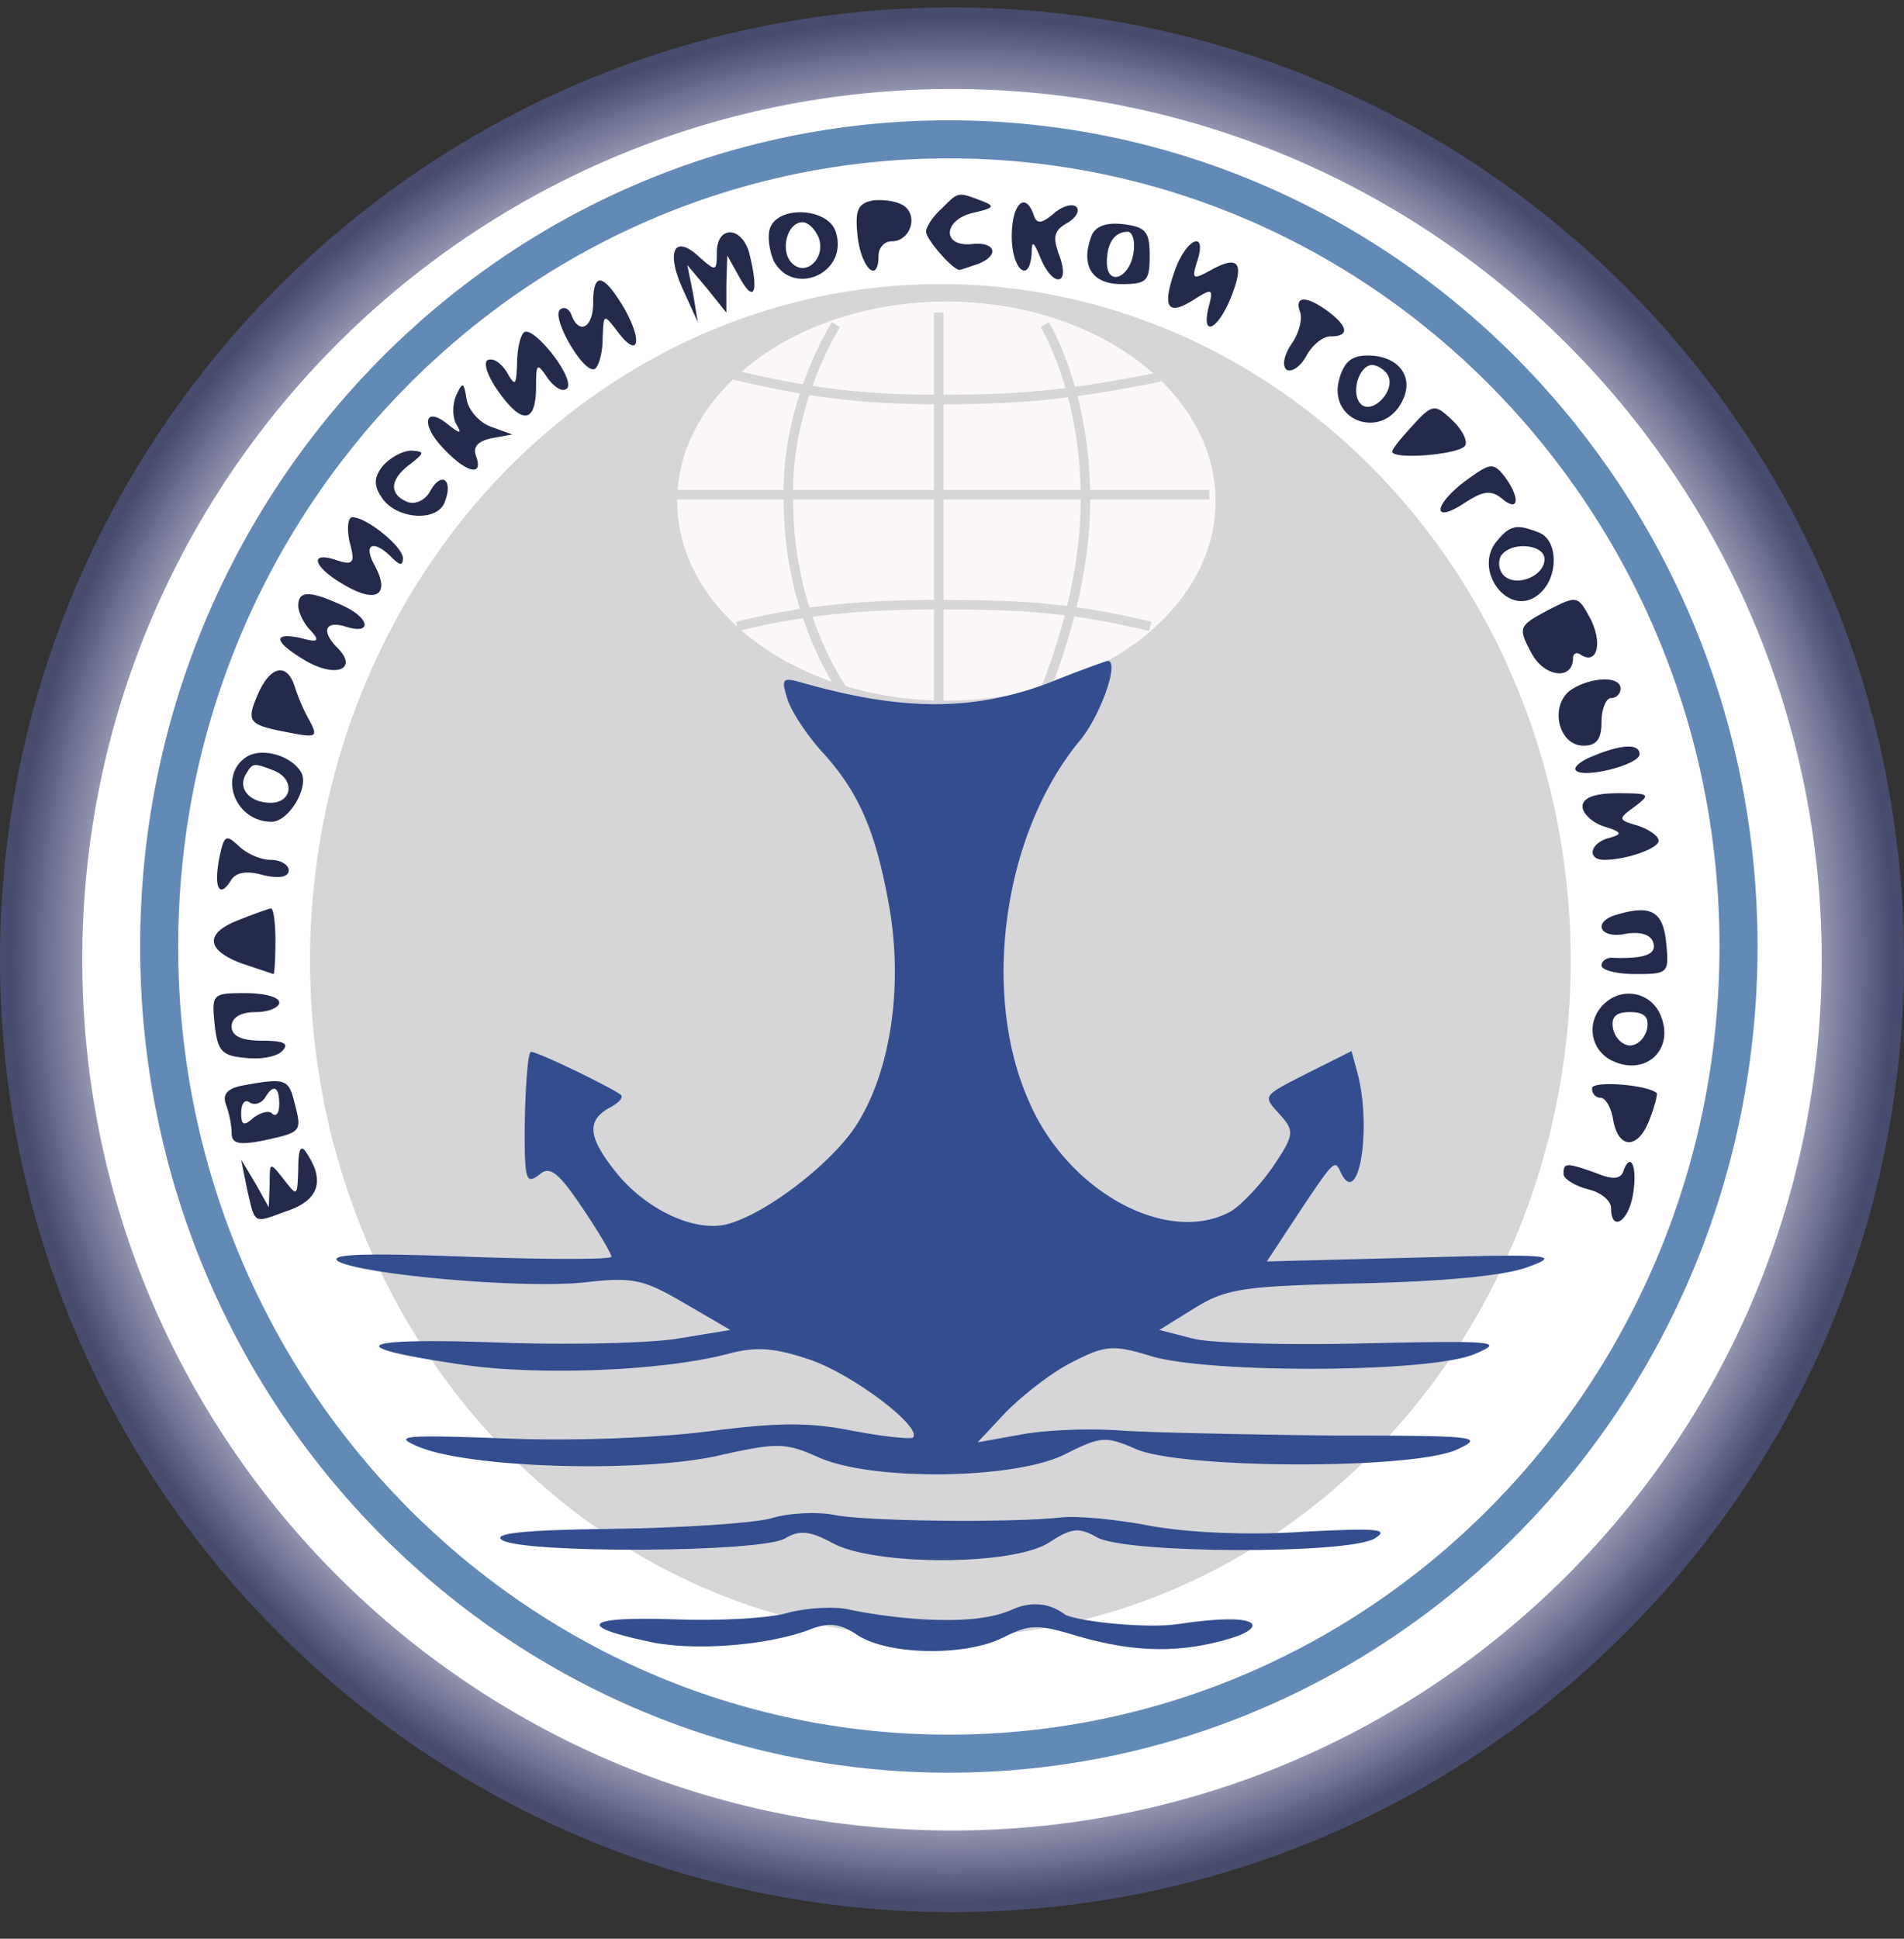 <svg xmlns="http://www.w3.org/2000/svg" width="56" height="57" fill="none" viewBox="0 0 56 57"><rect x="0" y="0" width="56" height="57" fill="#333333" stroke="none"/><g clip-path="url(#a)"><path fill="#fff" stroke="#474b6e" d="M28 .718c15.188 0 27.5 12.312 27.5 27.5s-12.312 27.5-27.5 27.5S.5 43.406.5 28.218 12.812.718 28 .718Z"/><path fill="#242a4c" d="M25.7 5.89c-.476.084-.56.28-.476 1.064.112.95.615 1.399.615.56 0-.225.168-.42.392-.42.532 0 .784-.728.364-1.036-.196-.14-.588-.196-.895-.168M27.686 6.142c-.252.224-.448.532-.448.671 0 .224.784 1.12.98 1.12.056 0 .28-.084.531-.168.672-.252.532-.672-.168-.588-.895.084-.839-.727.056-.923.616-.14.644-.196.196-.364-.671-.252-.643-.252-1.147.252M29.757 6.953c0 .98.531 1.427.587.476 0-.364.056-.336.252.14.364.895.895.84.56-.056-.196-.532-.168-.728.223-.952.252-.14.392-.363.28-.475s-.42-.028-.671.196c-.364.307-.504.307-.588.028-.252-.7-.643-.308-.643.643M22.65 6.702c-.084.224-.028.671.112.98.587 1.062 2.21.335 1.818-.868-.223-.7-1.678-.784-1.93-.112m1.427.28c.223.587-.364 1.175-.784.755-.363-.364-.14-1.203.308-1.203.168 0 .364.196.476.448M32.107 6.926c-.336.867 0 1.427.867 1.427.756 0 .84-.084.84-.84 0-.7-.112-.84-.784-.923-.475-.056-.811.056-.923.336m1.231.503c-.112.756-.783 1.007-.783.28 0-.56.223-.895.615-.895.14 0 .224.28.168.615M21.083 7.43c0 .559-.028.559-.532.111-.727-.671-.979-.14-.447 1.007l.42.924-.14-.84-.169-.84.588.7.56.7v-.84l.028-.839.391.7c.42.727.532.335.252-.784-.224-.783-.951-.811-.951 0M34.541 7.989c-.364 1.063-.196 1.315.588.811.531-.336.56-.308.42.224-.224.895.251.7.643-.252.42-1.035.252-1.287-.56-.84-.56.308-.587.28-.42-.251.308-.951-.335-.672-.67.308M17.446 8.912c0 .727-.42.951-.644.336-.056-.168-.224-.252-.336-.14-.252.252.728 1.93 1.035 1.734.112-.083.224-.475.224-.895.028-.727.028-.727.42-.224.616.84.784.364.224-.643-.616-1.035-.924-1.12-.924-.168M38.234 9.164c.084.196-.028.644-.251.952-.224.335-.28.643-.14.755.168.084.42-.112.587-.42.168-.307.476-.56.7-.56.56 0 .531-.279-.056-.727-.644-.475-1.007-.475-.84 0M15.403 9.78c-.112.112-.196.532-.196.923-.028.644-.056.672-.308.224-.167-.252-.391-.42-.56-.336-.14.084.029.532.364.98.672.923 1.064.867 1.064-.224 0-.672.028-.7.364-.196.223.28.447.392.56.252.195-.336-1.036-1.875-1.288-1.623M39.382 11.179c-.308 1.203 1.259 1.762 1.846.643.392-.727-.084-1.37-1.007-1.37-.476 0-.7.195-.84.727m1.427-.168c.28.448-.448 1.203-.784.867-.308-.308-.056-1.147.336-1.147.14 0 .364.14.448.28M13.417 11.627c-.112.251-.112.643 0 .839.167.28.14.308-.224.028-.7-.588-.84-.028-.168.672.671.727 1.203.867.979.251-.112-.28.056-.447.448-.531l.615-.112-.615-.224c-.336-.112-.672-.476-.728-.812-.084-.503-.112-.531-.308-.111M41.564 12.494c-.336.363-.615.699-.615.783 0 .252 2.07.084 2.154-.196.056-.168-.14-.503-.42-.755-.475-.448-.56-.448-1.119.167M11.262 13.696c-.252.308-.28.56-.056.896.392.671 1.65.783 1.875.168.252-.644-.084-.924-.42-.336-.14.28-.448.42-.671.336-.56-.224-.532-.672.083-1.12.42-.335.42-.363.028-.391-.251 0-.615.196-.839.447M43.13 14.117c-.978.727-1.034 1.315-.055.671.56-.364.783-.392 1.12-.112.475.392.53-.028.055-.671-.336-.42-.42-.392-1.12.112M10.283 15.935c.168.616.112.7-.392.532-.84-.28-.672.224.28.756.923.531 1.315.251.84-.616-.337-.616-.029-.755.503-.224.252.252.336.252.336.028 0-.336-1.064-1.203-1.483-1.203-.14 0-.168.336-.084.727M44.026 15.907c-.727.867.364 2.294 1.231 1.567.588-.476.588-1.595 0-1.819-.643-.252-.839-.224-1.23.252m1.4.532c0 .503-.84.839-1.204.475a.52.52 0 0 1-.084-.56c.28-.447 1.287-.363 1.287.085M8.772 17.81c0 .195.168.531.364.727.28.308.223.364-.28.224-.896-.196-.784.14.196.7.867.475 1.483.195.867-.42-.476-.476-.364-.812.252-.616.811.252.7-.28-.14-.643-.923-.42-1.26-.42-1.26.028M45.51 17.95c-.84.448-.868.504-.477 1.231.364.728 1.232.84 1.232.168 0-.14.111-.196.251-.084.476.28.616-.392.252-1.091-.364-.672-.392-.672-1.259-.224M7.597 20.383c-.364.84-.308.924.867 1.148.84.167.895.14.644-.336a5.5 5.5 0 0 1-.448-1.035c-.224-.672-.7-.588-1.063.223M46.18 20.3c-.615.476-.335 1.623.392 1.623.392 0 .532-.196.532-.7 0-.391.14-.7.28-.7a.28.28 0 0 0 .28-.279c0-.392-.924-.336-1.483.056M7.289 22.23c-.895.532-.392 1.931.7 1.931.503 0 1.119-1.035.867-1.455-.28-.476-1.091-.727-1.567-.476m.755.42c.644.252.56.952-.084.952-.615 0-.979-.42-.727-.84.196-.336.224-.336.811-.112M46.852 22.23c-.363.14-.587.335-.503.42.223.251 1.874-.168 1.874-.476s-.503-.308-1.37.056M46.544 23.713c0 .196.28.476.644.588.532.168.532.224.14.336-.56.14-.672.643-.14.643.643 0 1.595-.335 1.595-.56 0-.14-.28-.335-.616-.447-.587-.168-.587-.196-.084-.56.476-.363.448-.391-.503-.391-.7 0-1.036.14-1.036.391M6.45 25.225c-.168.867 0 1.203.335.671.14-.252.476-.307.952-.168.475.112.755.056.755-.14 0-.167-.252-.307-.532-.307-.307 0-.727-.196-.95-.42-.365-.336-.42-.308-.56.364M7.037 27.043c-1.035.392-.98.895.084 1.287l.923.308c.028 0 .056-.448.056-.98 0-.531-.056-.979-.14-.95-.112.027-.503.167-.923.335M47.608 26.875c-.784.196-.588.727.168.587.42-.083.755 0 .839.224.14.364-.224.504-1.147.476-.196-.028-.364.084-.364.224s.448.252 1.007.252c.952 0 .98-.028.896-.896-.084-.923-.42-1.147-1.4-.867M6.31 30.094c.084.783.195.95.895 1.007.448.056.923-.028 1.091-.196.224-.224.056-.308-.587-.308-.616 0-.896-.14-.896-.42 0-.251.252-.42.7-.42.391 0 .7-.139.7-.279 0-.168-.448-.28-1.008-.28-.951 0-.98.028-.895.896M47.16 29.534c-.504.503-.392 1.287.196 1.622 1.063.56 1.986-.363 1.427-1.427-.336-.587-1.12-.7-1.623-.195m1.287.7c-.056.279-.28.503-.504.503s-.447-.224-.503-.504c-.056-.336.084-.476.503-.476.42 0 .56.14.504.476M7.149 31.912c-.448.084-.616.252-.504.56.084.224.168.587.168.839 0 .308.196.364.924.224 1.147-.252 1.147-.252.923-1.12-.168-.699-.28-.727-1.511-.503m1.063.56c0 .251-.084.363-.196.28-.084-.113-.335-.056-.56.111-.279.252-.363.224-.363-.14 0-.28.112-.42.252-.307.14.084.336.028.448-.14.251-.42.42-.336.42.196M46.824 31.995c0 .168.112.28.252.28s.308.28.364.616c.14.895.727.923 1.063.056.168-.42.252-.784.224-.812-.308-.252-1.903-.363-1.903-.14M8.772 34.374c-.028.812-.028.812-.42.308-.42-.532-.42-.532-.42.14l-.028.671-.391-.699-.42-.7.168.84c.252 1.091.168 1.035 1.175.672.923-.308 1.12-.868.616-1.651-.196-.336-.28-.224-.28.42M45.985 34.514c0 .14.308.335.7.447.391.084.699.336.699.56 0 .7.503.42.643-.392.14-.783-.056-1.315-.28-.7-.083.252-.335.252-.81.057-.868-.308-.952-.308-.952.028"/><ellipse cx="27.658" cy="28.245" fill="#d6d6d8" rx="18.539" ry="19.893"/><path stroke="#628ab6" stroke-width="1.119" d="M51.133 27.829c0 13.117-10.41 23.73-23.226 23.73S4.681 40.946 4.681 27.83 15.09 4.097 27.907 4.097c12.817 0 23.226 10.613 23.226 23.73Z"/><path stroke="url(#b)" stroke-width="2.238" d="M54.699 28.218c0 14.758-11.955 26.72-26.699 26.72S1.301 42.976 1.301 28.218 13.256 1.498 28 1.498s26.699 11.962 26.699 26.72Z"/><path fill="#324e8f" d="M23.192 47.412c-.532.168-2.071.252-3.414.196-2.546-.084-2.854.196-.755.643 1.287.308 3.525.14 4.784-.336.56-.224.896-.196 1.427.168.923.588 3.19.616 4.281.056.783-.392 1.007-.392 2.21-.028 1.651.476 2.994.504 4.477.056 1.091-.336.907-.79-1.552-.418-.876.132-2.777-.05-3.308-.267-.577-.444-1.165-.346-1.586-.154-1.286.587-3.99.168-4.746 0-.447-.112-1.287-.056-1.819.084M22.671 44.643c-.531.14-2.63.28-4.672.307-2.659.028-3.554.14-3.218.336.671.392 7.61.364 8.31-.056.42-.252.727-.224 1.399.14 1.23.671 5.344.671 6.38-.028.643-.42.867-.448 1.398-.14.84.476 7.387.504 8.17.028.448-.28.056-.308-2.098-.196-1.595.112-3.386.028-4.477-.168-1.007-.196-2.182-.307-2.658-.252-1.539.168-5.876.112-6.715-.083-.448-.084-1.287-.056-1.819.111"/><ellipse cx="27.835" cy="14.732" fill="#fbf7f8" rx="7.917" ry="5.866"/><path stroke="#d6d6d8" stroke-width=".28" d="M27.61 9.187v2.559m0 8.948v-2.917m0 0c-2.596 0-4.265.23-5.93.64m5.93-.64c2.597 0 4.018.11 6.22.64m-6.22-.64v-3.23m0-2.801c2.697 0 4.038-.18 6.498-.66m-6.497.66c-2.805 0-4.326-.32-6.527-.84m6.527.84v2.8m0 0h7.958m-7.958 0h-8.047m5.022-5.001s-1.477 2.299-1.4 5.142c0 3.73 1.88 6.007 1.88 6.007m5.661-11.149s1.2 1.925 1.2 5.142c0 3.09-1.36 6.007-1.36 6.007"/><path fill="#324e8f" d="M31.133 19.964c-2.322.951-4.476.98-7.526.112-.588-.168-.644-.14-.448.475.112.364.56 1.036.98 1.511 1.119 1.203 1.622 2.379 2.014 4.589.42 2.406.028 4.925-1.007 6.491-.756 1.12-2.658 2.574-3.777 2.854-.924.224-2.295-.392-3.19-1.455-.868-1.063-.951-1.567-.28-1.958.28-.14.448-.308.364-.392-.336-.252-2.602-1.343-2.658-1.26-.112.113-.196 1.792-.168 2.995.028.755.084.867.42.615.307-.28.56-.084 1.259.952.475.7.867 1.37.867 1.455s-1.93.084-4.253 0c-2.966-.112-4.113-.084-3.777.14.755.391 5.4.81 7.247.615 1.427-.168 1.734-.084 2.937.616l1.343.783-1.538.252c-.84.14-3.302.196-5.428.112-4.141-.14-4.505.14-.812.671 2.238.308 5.82.168 7.722-.336.84-.223 1.372-.167 2.379.168 1.259.42 3.33 1.987 3.05 2.295-.084.056-.868-.028-1.763-.196-1.26-.252-2.155-.252-4.141 0-1.455.196-4.03.308-6.044.224-3.078-.112-3.385-.084-2.574.252 1.511.615 6.323.755 8.674.28 1.846-.42 2.098-.42 3.078.027 1.594.7 5.735.644 7.218-.084 1.064-.531 1.203-.56 2.099-.168 1.315.588 8.086.616 9.429.028.867-.391.643-.42-3.498-.42-2.434-.027-5.232-.083-6.239-.14-1.007-.083-2.378-.027-3.078.113l-1.259.224.84-.896c.475-.475 1.315-1.147 1.93-1.455.98-.503 1.203-.531 2.378-.168 1.791.504 8.254.476 9.486-.084.867-.363.615-.391-3.218-.307-2.267.056-4.56 0-5.092-.14l-.98-.252 1.036-.643c.95-.588 1.455-.644 4.896-.728 2.434-.056 4.225-.224 4.896-.476 1.008-.363.728-.391-3.301-.28l-4.365.112.643-.979c1.316-1.986 1.343-2.042 1.511-1.679.532 1.203.952-1.23.504-2.91l-.168-.615-1.175.587c-1.483.756-1.455.7-.923 1.288.42.475.42.587-.224 1.538-.392.56-.952 1.148-1.26 1.316-1.846.979-4.756-.588-5.903-3.246-1.427-3.19-.755-7.918 1.51-10.632.616-.756 1.176-2.379.784-2.323a33 33 0 0 0-1.427.532"/></g><defs><radialGradient id="b" cx="0" cy="0" r="1" gradientTransform="rotate(88.402 -.508 28.505)scale(27.851 27.829)" gradientUnits="userSpaceOnUse"><stop offset=".903" stop-color="#a7a8c2"/><stop offset="1" stop-color="#464a6d"/></radialGradient><clipPath id="a"><path fill="#fff" d="M0 .218h56v56H0z"/></clipPath></defs></svg>